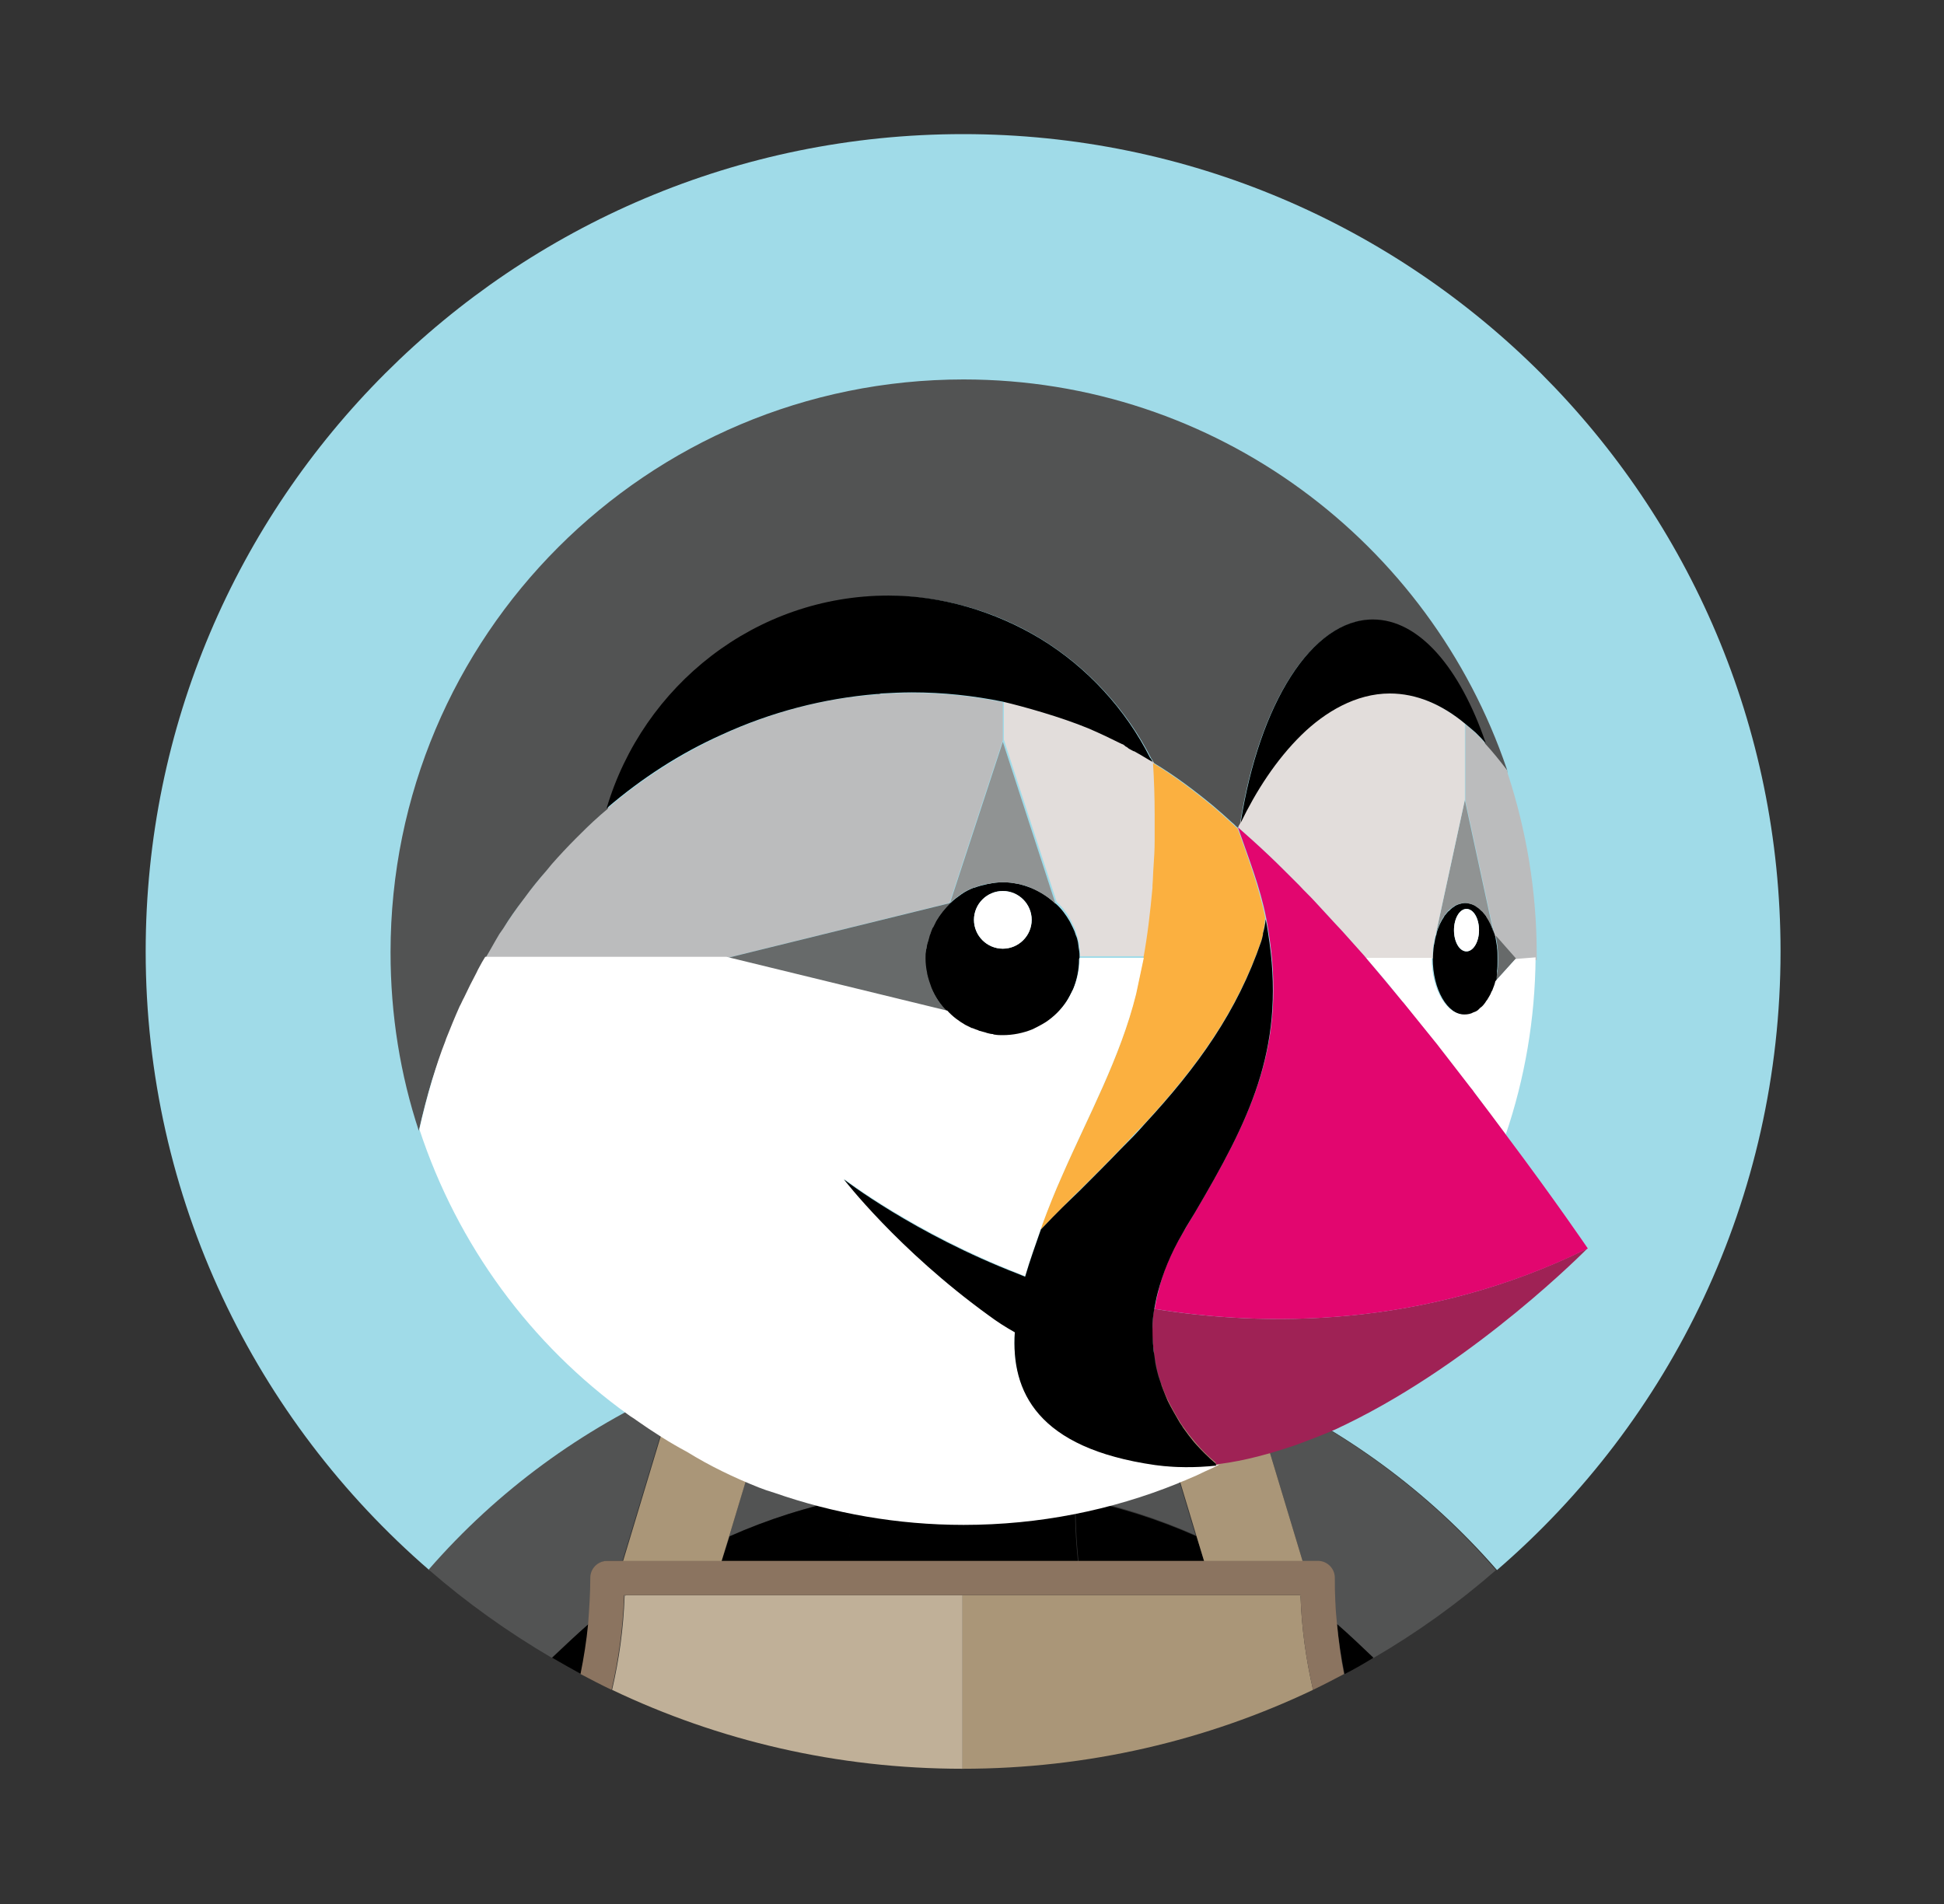 <svg xmlns="http://www.w3.org/2000/svg" width="49" height="48" viewBox="0 0 49 48" fill="none"><rect x="0" y="0" width="49" height="48" fill="#333333" stroke="none"/><g clip-path="url(#clip0_49016_53111)"><path d="M17.019 35C17.349 34.849 17.678 34.726 18.021 34.589C18.405 34.452 18.789 34.315 19.173 34.191C19.653 34.04 20.147 33.917 20.641 33.807C21.313 33.67 21.985 33.56 22.657 33.492C22.273 34.685 21.862 35.878 21.395 37.058C21.409 37.291 21.423 37.511 21.437 37.744C22.356 37.566 23.302 37.47 24.276 37.47C25.25 37.47 26.197 37.566 27.116 37.744C27.116 37.511 27.13 37.278 27.157 37.058C26.704 35.878 26.279 34.685 25.895 33.492C26.567 33.56 27.253 33.656 27.911 33.807C28.405 33.917 28.885 34.04 29.379 34.191C29.763 34.315 30.147 34.438 30.532 34.589C30.874 34.712 31.204 34.849 31.533 35C33.865 36.043 35.991 37.579 37.733 39.582C42.109 35.81 44.88 30.227 44.88 23.985C44.88 12.613 35.662 3.381 24.276 3.381C12.904 3.381 3.672 12.599 3.672 23.985C3.672 30.213 6.443 35.796 10.819 39.582C12.561 37.579 14.687 36.043 17.019 35Z" fill="#A0DBE8"></path><path d="M18.378 38.732C19.338 38.307 20.366 37.978 21.423 37.772C21.423 37.539 21.409 37.306 21.382 37.086C21.834 35.906 22.26 34.713 22.644 33.52C21.971 33.588 21.286 33.684 20.627 33.835C20.133 33.945 19.653 34.068 19.159 34.219C18.775 34.343 18.391 34.466 18.007 34.617L19.502 34.987L18.378 38.732Z" fill="#525353"></path><path d="M14.838 40.942C14.88 40.558 14.893 40.174 14.893 39.776C14.893 39.543 15.085 39.35 15.319 39.35H15.689L17.006 34.988C14.674 36.031 12.547 37.567 10.805 39.57C11.765 40.407 12.808 41.148 13.905 41.792C14.221 41.504 14.523 41.216 14.838 40.942Z" fill="#525353"></path><path d="M31.519 35.002L32.836 39.364H33.206C33.44 39.364 33.632 39.556 33.632 39.789C33.632 40.187 33.659 40.571 33.687 40.956C34.002 41.23 34.318 41.504 34.606 41.806C35.717 41.161 36.746 40.42 37.706 39.584C35.977 37.581 33.851 36.044 31.519 35.002Z" fill="#525353"></path><path d="M29.009 34.96L30.504 34.59C30.12 34.452 29.736 34.315 29.352 34.192C28.872 34.041 28.378 33.917 27.884 33.808C27.212 33.67 26.54 33.561 25.868 33.492C26.252 34.686 26.663 35.879 27.13 37.059C27.116 37.292 27.102 37.511 27.088 37.745C28.158 37.95 29.174 38.28 30.134 38.705L29.009 34.96Z" fill="#525353"></path><path d="M24.262 39.364H27.17C27.116 38.829 27.088 38.294 27.102 37.772C26.183 37.594 25.236 37.498 24.262 37.498C23.288 37.498 22.342 37.594 21.423 37.772C21.436 38.307 21.409 38.829 21.354 39.364H24.262Z" fill="black"></path><path d="M13.919 41.792C14.152 41.929 14.399 42.066 14.646 42.203C14.729 41.792 14.797 41.367 14.838 40.941C14.523 41.216 14.221 41.504 13.919 41.792Z" fill="black"></path><path d="M18.186 39.363H21.368C21.423 38.828 21.45 38.293 21.437 37.772C20.367 37.977 19.352 38.306 18.391 38.732L18.186 39.363Z" fill="black"></path><path d="M33.7 40.941C33.741 41.367 33.81 41.792 33.892 42.203C34.139 42.08 34.372 41.943 34.619 41.792C34.317 41.504 34.016 41.216 33.7 40.941Z" fill="black"></path><path d="M30.353 39.363L30.161 38.732C29.201 38.306 28.172 37.977 27.116 37.772C27.102 38.306 27.13 38.828 27.184 39.363H30.353Z" fill="black"></path><path d="M18.185 39.364L18.378 38.733L19.516 34.96L18.021 34.59C17.678 34.713 17.349 34.85 17.019 35.001L15.703 39.364H17.116H18.185Z" fill="#AA9678"></path><path d="M30.161 38.733L30.353 39.364H31.423H32.836L31.519 35.001C31.19 34.85 30.861 34.727 30.518 34.59L29.023 34.96L30.161 38.733Z" fill="#AA9678"></path><path d="M15.744 40.243C15.758 40.229 15.772 40.229 15.786 40.215H15.744C15.744 40.215 15.744 40.229 15.744 40.243Z" fill="#C0B098"></path><path d="M24.262 40.215H21.231H17.925H15.785C15.771 40.229 15.757 40.229 15.743 40.242C15.716 41.052 15.606 41.834 15.428 42.602C18.103 43.877 21.093 44.591 24.262 44.591V40.215Z" fill="#C0B098"></path><path d="M32.796 40.215H32.754C32.768 40.229 32.782 40.229 32.796 40.243C32.796 40.229 32.796 40.215 32.796 40.215Z" fill="#AA9678"></path><path d="M32.753 40.215H30.613H27.294H24.262V44.591C27.417 44.591 30.421 43.877 33.096 42.602C32.918 41.834 32.808 41.038 32.781 40.242C32.781 40.229 32.767 40.215 32.753 40.215Z" fill="#AA9678"></path><path d="M33.7 40.941C33.659 40.557 33.645 40.173 33.645 39.775C33.645 39.542 33.453 39.35 33.22 39.35H32.85H31.409H30.339H27.157H24.248H21.34H18.158H17.088H15.675H15.305C15.071 39.35 14.879 39.542 14.879 39.775C14.879 40.173 14.852 40.557 14.824 40.941C14.783 41.366 14.715 41.791 14.632 42.203C14.893 42.34 15.154 42.477 15.414 42.601C15.593 41.833 15.702 41.037 15.73 40.241C15.73 40.227 15.73 40.228 15.73 40.214H15.771H17.911H21.217H24.248H27.294H30.6H32.74H32.781C32.781 40.228 32.781 40.227 32.781 40.241C32.808 41.051 32.918 41.833 33.096 42.601C33.357 42.477 33.618 42.34 33.878 42.203C33.796 41.791 33.741 41.366 33.7 40.941Z" fill="#8B7460"></path><path d="M30.16 36.413C30.092 36.344 30.037 36.262 29.968 36.18C30.037 36.276 30.105 36.344 30.16 36.413Z" fill="#525353"></path><path d="M37.979 19.402C37.801 19.155 37.623 18.936 37.444 18.744C37.362 18.648 37.28 18.566 37.197 18.483C37.17 18.456 37.129 18.428 37.102 18.401C37.047 18.346 36.992 18.305 36.937 18.264V20.184L37.664 23.545C37.678 23.573 37.678 23.6 37.691 23.627L38.199 24.203H38.734C38.734 24.149 38.734 24.108 38.734 24.053C38.734 22.461 38.473 20.939 38.007 19.512C37.993 19.457 37.993 19.43 37.979 19.402Z" fill="#BBBCBD"></path><path d="M37.746 23.862V23.876C37.746 23.876 37.746 23.876 37.746 23.89C37.76 23.972 37.76 24.054 37.76 24.137C37.76 24.15 37.76 24.164 37.76 24.178C37.76 24.192 37.76 24.205 37.76 24.219C37.76 24.301 37.76 24.384 37.746 24.452V24.466V24.48C37.732 24.562 37.718 24.644 37.705 24.727L38.212 24.164L37.705 23.588C37.718 23.684 37.732 23.766 37.746 23.862Z" fill="#676A6A"></path><path d="M37.733 24.506C37.733 24.492 37.733 24.492 37.733 24.478C37.746 24.396 37.746 24.314 37.746 24.245C37.746 24.232 37.746 24.204 37.746 24.19C37.746 24.177 37.746 24.163 37.746 24.136C37.746 24.053 37.746 23.971 37.733 23.889C37.733 23.875 37.733 23.875 37.733 23.861C37.719 23.779 37.705 23.697 37.691 23.614C37.678 23.587 37.678 23.559 37.664 23.532C37.609 23.367 37.554 23.23 37.472 23.107C37.458 23.093 37.444 23.079 37.444 23.066C37.417 23.038 37.403 23.011 37.376 22.983C37.348 22.942 37.307 22.915 37.266 22.887C37.252 22.873 37.239 22.873 37.225 22.86C37.197 22.832 37.156 22.819 37.129 22.805C37.115 22.805 37.102 22.791 37.088 22.791C37.047 22.777 36.992 22.764 36.937 22.764C36.882 22.764 36.841 22.777 36.786 22.791C36.772 22.791 36.758 22.805 36.745 22.805C36.717 22.819 36.676 22.832 36.649 22.86C36.635 22.873 36.621 22.873 36.608 22.887C36.566 22.915 36.539 22.956 36.498 22.983C36.47 23.011 36.457 23.038 36.429 23.066C36.416 23.079 36.402 23.093 36.402 23.107C36.319 23.23 36.251 23.367 36.21 23.532V23.546C36.182 23.614 36.169 23.697 36.155 23.779C36.155 23.806 36.141 23.82 36.141 23.847C36.127 23.943 36.127 24.026 36.114 24.122C36.114 24.136 36.114 24.149 36.114 24.163C36.114 24.945 36.484 25.59 36.937 25.59C37.019 25.59 37.088 25.562 37.17 25.535C37.184 25.535 37.197 25.521 37.211 25.521C37.239 25.507 37.266 25.48 37.294 25.466C37.307 25.452 37.321 25.439 37.335 25.425C37.376 25.398 37.403 25.356 37.444 25.315C37.472 25.288 37.486 25.26 37.513 25.219C37.527 25.192 37.54 25.178 37.554 25.151C37.582 25.109 37.595 25.068 37.623 25.013C37.636 25 37.636 24.986 37.65 24.959C37.678 24.89 37.691 24.821 37.719 24.753C37.719 24.67 37.733 24.588 37.733 24.506ZM36.964 23.985C36.786 23.985 36.649 23.751 36.649 23.45C36.649 23.162 36.786 22.915 36.964 22.915C37.143 22.915 37.28 23.148 37.28 23.45C37.28 23.751 37.129 23.985 36.964 23.985Z" fill="black"></path><path d="M36.964 23.984C37.138 23.984 37.28 23.744 37.28 23.449C37.28 23.154 37.138 22.914 36.964 22.914C36.79 22.914 36.649 23.154 36.649 23.449C36.649 23.744 36.79 23.984 36.964 23.984Z" fill="white"></path><path d="M36.196 23.533C36.251 23.368 36.306 23.231 36.388 23.108C36.402 23.094 36.415 23.08 36.415 23.066C36.443 23.039 36.456 23.012 36.484 22.984C36.511 22.943 36.553 22.915 36.594 22.888C36.607 22.874 36.621 22.874 36.635 22.861C36.662 22.833 36.703 22.819 36.731 22.806C36.745 22.806 36.758 22.792 36.772 22.792C36.813 22.778 36.868 22.765 36.923 22.765C36.978 22.765 37.019 22.778 37.074 22.792C37.087 22.792 37.101 22.806 37.115 22.806C37.142 22.819 37.184 22.833 37.211 22.861C37.225 22.874 37.238 22.874 37.252 22.888C37.293 22.915 37.321 22.957 37.362 22.984C37.389 23.012 37.403 23.039 37.43 23.066C37.444 23.08 37.458 23.094 37.458 23.108C37.54 23.231 37.609 23.368 37.65 23.533L36.923 20.172L36.196 23.533Z" fill="#909393"></path><path d="M27.211 24.149C27.211 24.08 27.211 24.012 27.197 23.943C27.183 23.875 27.183 23.82 27.17 23.751C27.156 23.683 27.142 23.628 27.115 23.573C27.101 23.518 27.074 23.449 27.046 23.395C27.019 23.34 26.991 23.285 26.964 23.23C26.868 23.065 26.758 22.914 26.621 22.791C26.443 22.626 26.237 22.489 26.017 22.393C25.908 22.352 25.784 22.311 25.674 22.283C25.674 22.283 25.674 22.283 25.661 22.283C25.537 22.256 25.414 22.242 25.29 22.242C25.167 22.242 25.043 22.256 24.92 22.283H24.906C24.783 22.311 24.673 22.338 24.563 22.379C24.563 22.379 24.563 22.379 24.549 22.379C24.44 22.421 24.33 22.475 24.234 22.544C24.138 22.613 24.042 22.681 23.96 22.764H23.946C23.809 22.901 23.685 23.052 23.589 23.216C23.562 23.271 23.534 23.326 23.507 23.381C23.507 23.381 23.507 23.395 23.493 23.395C23.466 23.449 23.452 23.491 23.438 23.545C23.438 23.559 23.425 23.559 23.425 23.573C23.411 23.628 23.397 23.669 23.384 23.724C23.384 23.737 23.37 23.751 23.37 23.765C23.356 23.82 23.356 23.861 23.342 23.916C23.342 23.93 23.342 23.943 23.329 23.957C23.329 24.026 23.315 24.094 23.315 24.163C23.315 24.286 23.329 24.41 23.356 24.533C23.356 24.533 23.356 24.533 23.356 24.547C23.384 24.67 23.411 24.78 23.466 24.903C23.562 25.123 23.699 25.329 23.864 25.507C24.001 25.644 24.152 25.768 24.316 25.864C24.371 25.891 24.426 25.919 24.481 25.946H24.495C24.549 25.973 24.604 25.987 24.646 26.001C24.659 26.001 24.659 26.001 24.673 26.015C24.728 26.028 24.769 26.042 24.824 26.056C24.838 26.056 24.851 26.07 24.865 26.07C24.92 26.083 24.961 26.083 25.016 26.097C25.03 26.097 25.043 26.097 25.057 26.111C25.126 26.111 25.194 26.124 25.263 26.124C25.537 26.124 25.784 26.07 26.017 25.973C26.127 25.919 26.237 25.864 26.347 25.795C26.552 25.658 26.731 25.48 26.868 25.274C26.936 25.164 26.991 25.054 27.046 24.945C27.142 24.711 27.197 24.451 27.197 24.19V24.176C27.211 24.149 27.211 24.149 27.211 24.149ZM25.277 23.916C24.879 23.916 24.549 23.587 24.549 23.189C24.549 22.791 24.879 22.462 25.277 22.462C25.674 22.462 26.004 22.791 26.004 23.189C26.004 23.587 25.674 23.916 25.277 23.916Z" fill="black"></path><path d="M25.277 23.917C25.678 23.917 26.004 23.591 26.004 23.19C26.004 22.788 25.678 22.463 25.277 22.463C24.875 22.463 24.55 22.788 24.55 23.19C24.55 23.591 24.875 23.917 25.277 23.917Z" fill="white"></path><path d="M23.932 22.764L25.276 18.662C25.276 18.662 25.276 18.415 25.276 18.182C25.276 18.113 25.276 18.045 25.276 17.99C25.276 17.963 25.276 17.949 25.276 17.935C25.276 17.908 25.276 17.88 25.276 17.853C25.276 17.839 25.276 17.812 25.276 17.798C25.276 17.784 25.276 17.757 25.276 17.743C25.276 17.729 25.276 17.716 25.276 17.716C25.276 17.702 25.276 17.702 25.276 17.702C24.536 17.551 23.767 17.469 22.986 17.469C22.725 17.469 22.464 17.483 22.204 17.496C22.163 17.496 22.135 17.496 22.094 17.51C20.75 17.606 19.433 17.963 18.212 18.525C17.169 19.005 16.182 19.636 15.317 20.377C15.084 20.583 14.851 20.788 14.632 21.008C14.59 21.049 14.549 21.09 14.508 21.131C14.302 21.337 14.097 21.557 13.904 21.776C13.863 21.831 13.822 21.872 13.781 21.927C13.589 22.16 13.397 22.393 13.219 22.627C13.205 22.64 13.191 22.668 13.177 22.681C13.013 22.915 12.848 23.148 12.684 23.395C12.656 23.436 12.615 23.491 12.588 23.532C12.464 23.738 12.341 23.944 12.231 24.149H18.308H18.322L23.932 22.764Z" fill="#BBBCBD"></path><path d="M29.076 22.31C29.09 22.146 29.104 21.995 29.104 21.83C29.118 21.611 29.118 21.405 29.131 21.186C29.131 21.021 29.131 20.856 29.131 20.678C29.131 20.623 29.131 20.582 29.131 20.527C29.131 20.088 29.104 19.663 29.09 19.224C29.09 19.224 29.076 19.224 29.076 19.21C29.076 19.21 29.063 19.21 29.063 19.197C28.98 19.155 28.788 19.046 28.61 18.936H28.596C28.555 18.908 28.514 18.881 28.473 18.867C28.445 18.854 28.418 18.826 28.391 18.812L28.377 18.799C28.349 18.785 28.322 18.771 28.308 18.758C28.034 18.607 27.746 18.483 27.458 18.36C26.772 18.072 25.839 17.811 25.304 17.688V18.058V18.14V18.168C25.304 18.415 25.304 18.648 25.304 18.648L26.635 22.736C26.772 22.859 26.895 23.01 26.978 23.175C27.005 23.23 27.032 23.284 27.06 23.339C27.087 23.394 27.115 23.449 27.128 23.518C27.142 23.572 27.17 23.641 27.183 23.696C27.197 23.765 27.211 23.819 27.211 23.888C27.225 23.956 27.225 24.025 27.225 24.094V24.107H28.843C28.953 23.518 29.035 22.914 29.076 22.31C29.076 22.338 29.076 22.324 29.076 22.31Z" fill="#E2DDDB"></path><path d="M27.224 29.993C27.595 29.623 27.938 29.28 28.267 28.937C28.459 28.731 28.651 28.525 28.843 28.333C30.201 26.865 31.189 25.48 31.793 23.71C31.806 23.669 31.82 23.614 31.834 23.546C31.834 23.532 31.834 23.532 31.834 23.518C31.847 23.45 31.861 23.381 31.875 23.299C31.875 23.244 31.889 23.189 31.889 23.134C31.738 22.366 31.45 21.611 31.189 20.871C31.189 20.871 31.189 20.871 31.189 20.884C31.189 20.884 31.189 20.884 31.175 20.871C31.12 20.829 31.079 20.775 31.024 20.733C30.873 20.596 30.723 20.459 30.558 20.322C30.078 19.924 29.584 19.554 29.063 19.238C29.09 19.677 29.104 20.102 29.104 20.541C29.104 20.596 29.104 20.637 29.104 20.692C29.104 20.857 29.104 21.022 29.104 21.2C29.104 21.419 29.09 21.639 29.076 21.845C29.063 22.009 29.063 22.16 29.049 22.325C29.049 22.338 29.049 22.352 29.049 22.38C28.994 22.983 28.925 23.587 28.816 24.177L28.624 25.082C28.226 26.701 27.416 28.155 26.758 29.664C26.58 30.062 26.415 30.473 26.264 30.885C26.25 30.926 26.237 30.967 26.223 31.008C26.429 30.789 26.621 30.597 26.758 30.459C26.936 30.281 27.073 30.13 27.224 29.993Z" fill="#FBB040"></path><path d="M23.946 22.764C24.029 22.681 24.125 22.613 24.221 22.544C24.317 22.476 24.426 22.421 24.536 22.38C24.536 22.38 24.536 22.38 24.55 22.38C24.66 22.338 24.769 22.297 24.893 22.284H24.906C25.03 22.256 25.153 22.242 25.277 22.242C25.4 22.242 25.524 22.256 25.647 22.284C25.647 22.284 25.647 22.284 25.661 22.284C25.784 22.311 25.894 22.338 26.004 22.393C26.223 22.489 26.429 22.613 26.607 22.791L25.277 18.703L23.946 22.764Z" fill="#909393"></path><path d="M23.48 24.904C23.439 24.794 23.398 24.67 23.37 24.547C23.37 24.547 23.37 24.547 23.37 24.533C23.343 24.41 23.329 24.286 23.329 24.163C23.329 24.094 23.329 24.026 23.343 23.957C23.343 23.943 23.343 23.93 23.356 23.916C23.356 23.861 23.37 23.82 23.384 23.765C23.384 23.751 23.398 23.738 23.398 23.724C23.411 23.669 23.425 23.628 23.439 23.573C23.439 23.559 23.452 23.559 23.452 23.546C23.466 23.491 23.494 23.436 23.507 23.395C23.507 23.395 23.507 23.381 23.521 23.381C23.548 23.326 23.576 23.271 23.603 23.216C23.699 23.052 23.823 22.901 23.96 22.764L18.336 24.149H18.322L23.891 25.507C23.713 25.343 23.576 25.137 23.48 24.904Z" fill="#676A6A"></path><path d="M36.127 23.848C36.127 23.82 36.141 23.793 36.141 23.779C36.155 23.697 36.168 23.614 36.196 23.546C36.196 23.532 36.196 23.532 36.196 23.518L36.923 20.157V18.237C36.319 17.743 35.688 17.469 35.016 17.469C34.166 17.469 33.384 17.935 32.794 18.511C32.149 19.142 31.655 19.938 31.244 20.734C31.23 20.775 31.203 20.802 31.189 20.843C31.312 20.953 31.436 21.063 31.559 21.173C31.834 21.419 32.108 21.68 32.369 21.941C32.492 22.064 32.615 22.188 32.739 22.311C32.862 22.448 33 22.572 33.123 22.709C33.288 22.887 33.452 23.052 33.603 23.23C33.672 23.299 33.74 23.381 33.809 23.45C34.001 23.669 34.193 23.875 34.385 24.095C34.413 24.122 34.44 24.149 34.454 24.163H36.114C36.114 24.149 36.114 24.136 36.114 24.122C36.114 24.04 36.114 23.944 36.127 23.848Z" fill="#E2DDDB"></path><path d="M11.23 26.275C11.23 26.261 11.243 26.247 11.243 26.234C11.353 25.959 11.463 25.685 11.586 25.41C11.614 25.328 11.655 25.26 11.696 25.191C11.792 24.971 11.902 24.766 12.012 24.56C12.053 24.478 12.094 24.395 12.149 24.299C12.176 24.258 12.204 24.203 12.231 24.162C12.355 23.956 12.464 23.751 12.588 23.545C12.615 23.504 12.656 23.449 12.684 23.408C12.835 23.161 12.999 22.928 13.178 22.694C13.191 22.681 13.205 22.653 13.219 22.64C13.397 22.393 13.589 22.159 13.781 21.94C13.822 21.885 13.864 21.844 13.905 21.789C14.097 21.57 14.303 21.35 14.508 21.144C14.549 21.103 14.591 21.062 14.632 21.021C14.851 20.801 15.071 20.596 15.318 20.39C16.237 17.29 19.076 15.026 22.424 15.026C23.768 15.026 25.112 15.41 26.265 16.123C27.444 16.851 28.404 17.907 29.022 19.128C29.022 19.128 29.022 19.141 29.035 19.141C29.049 19.169 29.063 19.196 29.09 19.238C29.612 19.553 30.105 19.923 30.586 20.321C30.75 20.458 30.901 20.596 31.052 20.733C31.107 20.774 31.148 20.829 31.203 20.87C31.217 20.829 31.23 20.801 31.258 20.76C31.724 17.783 33.041 15.63 34.591 15.63C35.757 15.63 36.8 16.851 37.431 18.73V18.744C37.609 18.936 37.787 19.155 37.966 19.388C37.966 19.388 37.966 19.402 37.98 19.402C37.993 19.43 37.993 19.457 38.007 19.484L37.98 19.388C36.045 13.682 30.654 9.566 24.289 9.566C16.305 9.566 9.844 16.027 9.844 24.011C9.844 25.589 10.091 27.098 10.558 28.511C10.558 28.511 10.558 28.511 10.558 28.497C10.654 28.072 10.763 27.646 10.887 27.235C10.996 26.906 11.106 26.59 11.23 26.275Z" fill="#525353"></path><path d="M38.199 24.176L37.691 24.738C37.678 24.807 37.65 24.875 37.623 24.944C37.623 24.958 37.609 24.972 37.595 24.999C37.581 25.04 37.554 25.095 37.527 25.136C37.513 25.164 37.499 25.177 37.486 25.205C37.458 25.232 37.444 25.273 37.417 25.301C37.389 25.342 37.348 25.383 37.307 25.41C37.293 25.424 37.28 25.438 37.266 25.452C37.239 25.479 37.211 25.493 37.184 25.506C37.17 25.506 37.156 25.52 37.142 25.52C37.074 25.561 36.992 25.575 36.909 25.575C36.457 25.575 36.086 24.944 36.086 24.148H34.426C34.742 24.505 35.044 24.862 35.332 25.232L35.346 25.246C35.634 25.603 35.922 25.959 36.21 26.316C36.223 26.33 36.237 26.357 36.251 26.371C36.525 26.714 36.786 27.057 37.047 27.4C37.074 27.427 37.101 27.468 37.129 27.496C37.403 27.866 37.678 28.236 37.952 28.593C37.952 28.593 37.952 28.593 37.952 28.607C38.432 27.194 38.693 25.699 38.706 24.135L38.199 24.176Z" fill="white"></path><path d="M22.094 17.497C22.135 17.497 22.163 17.497 22.204 17.483C22.465 17.469 22.725 17.455 22.986 17.455C23.768 17.455 24.536 17.538 25.277 17.689C25.277 17.689 25.277 17.689 25.277 17.702C25.277 17.702 25.277 17.716 25.277 17.73C25.277 17.744 25.277 17.757 25.277 17.785C25.277 17.798 25.277 17.812 25.277 17.84C25.277 17.867 25.277 17.894 25.277 17.922C25.277 17.936 25.277 17.963 25.277 17.977C25.277 18.004 25.277 18.032 25.277 18.059V17.689C25.798 17.812 26.731 18.073 27.43 18.361C27.718 18.484 28.006 18.622 28.281 18.759C28.294 18.759 28.322 18.772 28.349 18.8C28.349 18.8 28.363 18.8 28.363 18.814C28.391 18.827 28.418 18.841 28.445 18.868C28.487 18.896 28.528 18.91 28.569 18.937H28.583C28.761 19.033 28.953 19.157 29.035 19.198C29.049 19.198 29.049 19.211 29.049 19.211L29.063 19.225C29.049 19.198 29.035 19.17 29.008 19.129C29.008 19.129 29.008 19.115 28.994 19.115C28.377 17.881 27.403 16.824 26.237 16.111C25.085 15.412 23.74 15.014 22.396 15.014C19.049 15.014 16.209 17.277 15.29 20.377C16.168 19.623 17.142 18.992 18.184 18.525C19.433 17.949 20.763 17.606 22.094 17.497Z" fill="black"></path><path d="M32.808 18.525C33.398 17.949 34.179 17.483 35.03 17.483C35.702 17.483 36.347 17.757 36.937 18.251C36.992 18.292 37.047 18.347 37.101 18.388C37.129 18.416 37.17 18.443 37.197 18.471C37.28 18.553 37.362 18.635 37.444 18.731V18.717C36.8 16.838 35.771 15.617 34.605 15.617C33.055 15.617 31.738 17.757 31.271 20.748C31.655 19.952 32.163 19.156 32.808 18.525Z" fill="black"></path><path d="M19.117 37.496C19.255 37.551 19.378 37.592 19.515 37.633C21.011 38.154 22.616 38.443 24.289 38.443C26.196 38.443 28.02 38.072 29.68 37.4C29.762 37.359 29.858 37.331 29.941 37.29C30.078 37.235 30.229 37.167 30.366 37.098C30.49 37.043 30.613 36.988 30.736 36.92C30.709 36.92 30.682 36.934 30.654 36.934C30.133 36.988 29.625 37.002 29.118 36.92C26.141 36.495 25.483 35.054 25.579 33.573C25.359 33.449 25.153 33.312 24.92 33.147C22.629 31.488 21.271 29.718 21.271 29.718C21.271 29.718 23.041 31.076 25.675 32.105C25.73 32.132 25.784 32.146 25.839 32.173C25.963 31.748 26.114 31.337 26.237 30.98C26.251 30.939 26.265 30.898 26.278 30.857C26.429 30.445 26.594 30.034 26.772 29.636C27.43 28.127 28.24 26.659 28.638 25.054L28.83 24.148H27.211V24.162C27.211 24.437 27.156 24.683 27.06 24.917C27.005 25.026 26.95 25.15 26.882 25.246C26.745 25.452 26.566 25.63 26.36 25.767C26.251 25.836 26.141 25.891 26.031 25.946C25.798 26.042 25.537 26.096 25.277 26.096C25.208 26.096 25.14 26.096 25.071 26.083C25.057 26.083 25.044 26.083 25.03 26.069C24.975 26.069 24.934 26.055 24.879 26.042C24.865 26.042 24.852 26.028 24.838 26.028C24.783 26.014 24.742 26 24.687 25.987C24.673 25.987 24.673 25.987 24.66 25.973C24.605 25.959 24.55 25.932 24.509 25.918H24.495C24.44 25.891 24.385 25.863 24.33 25.836C24.166 25.74 24.015 25.63 23.878 25.479L18.308 24.121H12.231C12.204 24.162 12.176 24.217 12.149 24.258C12.108 24.341 12.053 24.423 12.012 24.519C11.902 24.725 11.792 24.944 11.696 25.15C11.655 25.218 11.628 25.301 11.586 25.369C11.463 25.644 11.353 25.918 11.243 26.192C11.243 26.206 11.23 26.22 11.23 26.234C11.106 26.549 10.996 26.878 10.9 27.208C10.777 27.619 10.667 28.044 10.571 28.47C11.531 31.392 13.383 33.902 15.825 35.658C15.894 35.713 15.976 35.754 16.045 35.809C16.456 36.097 16.881 36.371 17.32 36.604C17.897 36.961 18.5 37.249 19.117 37.496Z" fill="white"></path><path d="M29.09 32.997C29.063 33.148 29.049 33.299 29.049 33.45C29.035 33.711 29.063 33.971 29.104 34.205C29.131 34.369 29.159 34.52 29.2 34.671C29.268 34.89 29.337 35.096 29.433 35.288C29.529 35.48 29.625 35.658 29.721 35.809C29.749 35.864 29.79 35.919 29.817 35.96C29.872 36.029 29.913 36.097 29.968 36.166C30.037 36.248 30.105 36.331 30.16 36.399C30.421 36.701 30.64 36.866 30.64 36.866C30.64 36.866 30.64 36.866 30.64 36.879C30.64 36.893 30.64 36.907 30.654 36.921C30.681 36.921 30.709 36.907 30.736 36.907C31.381 36.825 32.026 36.646 32.67 36.427C33 36.303 33.329 36.18 33.644 36.043C33.74 36.002 33.837 35.947 33.932 35.906C37.239 34.3 40.01 31.475 40.01 31.475C35.867 33.519 31.793 33.436 29.09 32.997Z" fill="#9F2255"></path><path d="M37.074 27.428C36.813 27.085 36.539 26.742 36.278 26.399C36.264 26.386 36.251 26.358 36.237 26.345C35.949 25.988 35.661 25.631 35.373 25.275L35.359 25.261C35.057 24.89 34.755 24.534 34.454 24.177C34.44 24.15 34.413 24.136 34.399 24.108C34.207 23.889 34.015 23.683 33.823 23.464C33.754 23.395 33.685 23.313 33.617 23.244C33.452 23.066 33.301 22.901 33.137 22.723C33.013 22.586 32.876 22.462 32.753 22.325C32.629 22.202 32.506 22.078 32.382 21.955C32.122 21.694 31.847 21.434 31.573 21.187C31.45 21.077 31.326 20.967 31.203 20.857C31.463 21.612 31.765 22.366 31.916 23.148C31.957 23.354 31.985 23.546 32.012 23.738C32.382 26.441 31.504 28.21 30.133 30.542C30.037 30.707 29.927 30.885 29.831 31.05C29.515 31.571 29.309 32.079 29.2 32.545C29.159 32.696 29.131 32.847 29.104 32.998C31.806 33.437 35.867 33.519 40.023 31.475C40.023 31.475 39.214 30.282 37.979 28.635C37.705 28.265 37.431 27.895 37.156 27.538C37.129 27.497 37.101 27.456 37.074 27.428Z" fill="#E2066F"></path><path d="M30.64 36.894C30.64 36.894 30.435 36.729 30.16 36.427C30.092 36.359 30.037 36.276 29.968 36.194C29.913 36.125 29.872 36.057 29.817 35.988C29.79 35.933 29.749 35.892 29.721 35.837C29.625 35.673 29.529 35.508 29.433 35.316C29.351 35.124 29.269 34.918 29.2 34.699C29.159 34.548 29.118 34.397 29.104 34.232C29.063 33.999 29.049 33.739 29.049 33.478C29.049 33.327 29.063 33.176 29.09 33.025C29.118 32.874 29.145 32.723 29.186 32.572C29.31 32.106 29.502 31.612 29.817 31.077C29.913 30.899 30.023 30.734 30.119 30.57C31.491 28.238 32.369 26.482 31.999 23.766C31.971 23.574 31.944 23.368 31.902 23.176C31.889 23.313 31.861 23.436 31.834 23.532C31.834 23.546 31.834 23.546 31.834 23.56C31.82 23.628 31.806 23.683 31.793 23.724C31.189 25.494 30.201 26.88 28.843 28.347C28.665 28.553 28.473 28.745 28.267 28.951C27.938 29.294 27.581 29.651 27.225 30.007C27.074 30.158 26.923 30.295 26.772 30.446C26.635 30.583 26.443 30.776 26.237 30.995C26.114 31.352 25.963 31.763 25.839 32.188C25.784 32.161 25.73 32.147 25.675 32.12C23.041 31.105 21.271 29.733 21.271 29.733C21.271 29.733 22.629 31.503 24.92 33.162C25.14 33.327 25.359 33.464 25.579 33.588C25.483 35.083 26.141 36.51 29.118 36.935C29.625 37.003 30.133 37.003 30.654 36.949C30.654 36.921 30.64 36.907 30.64 36.894Z" fill="black"></path></g><defs><clipPath id="clip0_49016_53111"><rect width="42.104" height="43" fill="white" transform="translate(3.028 2.5)"></rect></clipPath></defs></svg>